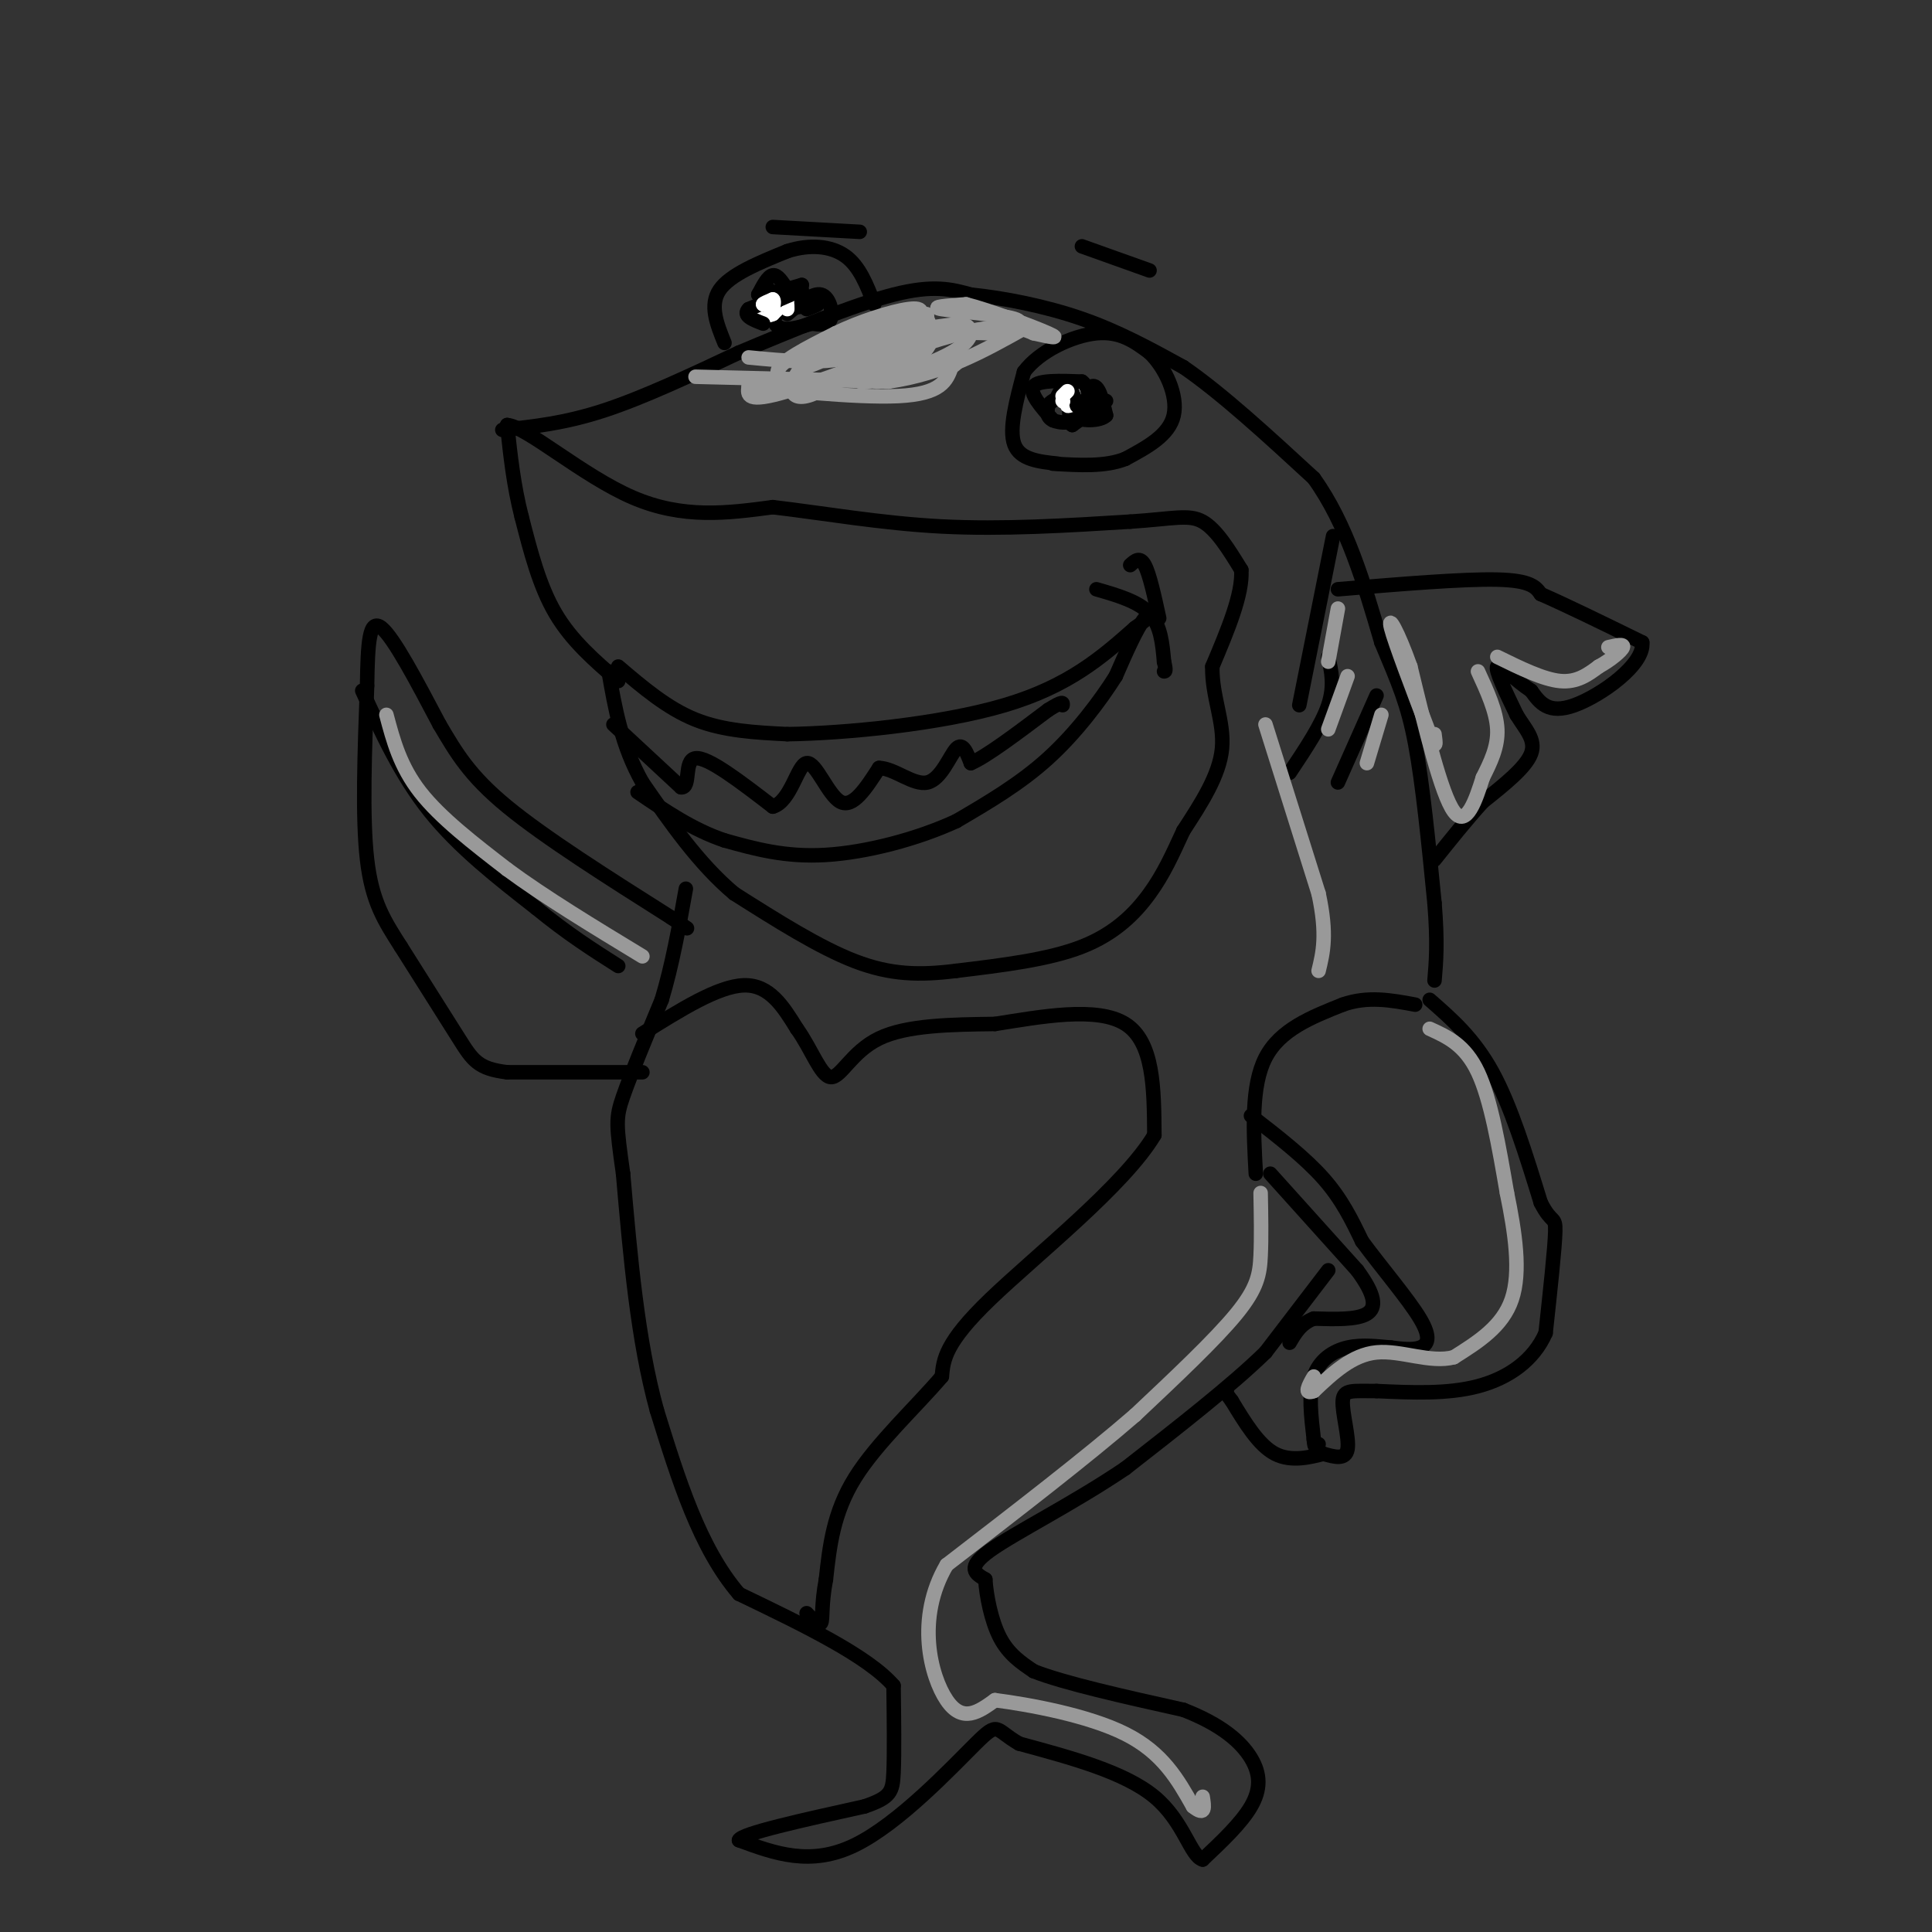 <svg viewBox='0 0 400 400' version='1.1' xmlns='http://www.w3.org/2000/svg' xmlns:xlink='http://www.w3.org/1999/xlink'><rect x="0" y="0" width="400" height="400" fill="#333333" stroke="none"/><g fill='none' stroke='#000000' stroke-width='3' stroke-linecap='round' stroke-linejoin='round'><path d='M128,141c-4.833,-4.167 -9.667,-8.333 -13,-14c-3.333,-5.667 -5.167,-12.833 -7,-20'/><path d='M108,107c-1.667,-6.500 -2.333,-12.750 -3,-19'/><path d='M105,88c4.022,0.289 15.578,10.511 26,15c10.422,4.489 19.711,3.244 29,2'/><path d='M160,105c10.556,1.244 22.444,3.356 35,4c12.556,0.644 25.778,-0.178 39,-1'/><path d='M234,108c9.044,-0.600 12.156,-1.600 15,0c2.844,1.600 5.422,5.800 8,10'/><path d='M257,118c0.333,5.000 -2.833,12.500 -6,20'/><path d='M251,138c-0.133,6.133 2.533,11.467 2,17c-0.533,5.533 -4.267,11.267 -8,17'/><path d='M245,172c-2.298,4.976 -4.042,8.917 -7,13c-2.958,4.083 -7.131,8.310 -14,11c-6.869,2.690 -16.435,3.845 -26,5'/><path d='M198,201c-7.600,0.956 -13.600,0.844 -21,-2c-7.400,-2.844 -16.200,-8.422 -25,-14'/><path d='M152,185c-7.333,-6.167 -13.167,-14.583 -19,-23'/><path d='M133,162c-4.333,-7.667 -5.667,-15.333 -7,-23'/><path d='M128,138c5.083,4.333 10.167,8.667 16,11c5.833,2.333 12.417,2.667 19,3'/><path d='M163,152c11.756,-0.156 31.644,-2.044 45,-6c13.356,-3.956 20.178,-9.978 27,-16'/><path d='M235,130c4.911,-3.467 3.689,-4.133 2,-2c-1.689,2.133 -3.844,7.067 -6,12'/><path d='M231,140c-3.200,5.067 -8.200,11.733 -14,17c-5.800,5.267 -12.400,9.133 -19,13'/><path d='M198,170c-8.022,3.711 -18.578,6.489 -27,7c-8.422,0.511 -14.711,-1.244 -21,-3'/><path d='M150,174c-6.500,-2.167 -12.250,-6.083 -18,-10'/><path d='M227,122c4.333,1.250 8.667,2.500 11,5c2.333,2.500 2.667,6.250 3,10'/><path d='M241,137c0.500,2.000 0.250,2.000 0,2'/><path d='M127,150c0.000,0.000 14.000,13.000 14,13'/><path d='M141,163c2.133,0.244 0.467,-5.644 3,-6c2.533,-0.356 9.267,4.822 16,10'/><path d='M160,167c3.738,-1.048 5.083,-8.667 7,-9c1.917,-0.333 4.405,6.619 7,8c2.595,1.381 5.298,-2.810 8,-7'/><path d='M182,159c3.179,0.048 7.125,3.667 10,3c2.875,-0.667 4.679,-5.619 6,-7c1.321,-1.381 2.161,0.810 3,3'/><path d='M201,158c3.167,-1.333 9.583,-6.167 16,-11'/><path d='M217,147c3.167,-2.000 3.083,-1.500 3,-1'/><path d='M104,89c6.417,-0.667 12.833,-1.333 21,-4c8.167,-2.667 18.083,-7.333 28,-12'/><path d='M153,73c10.756,-4.533 23.644,-9.867 32,-12c8.356,-2.133 12.178,-1.067 16,0'/><path d='M201,61c6.667,0.667 15.333,2.333 23,5c7.667,2.667 14.333,6.333 21,10'/><path d='M245,76c8.000,5.500 17.500,14.250 27,23'/><path d='M272,99c6.833,9.500 10.417,21.750 14,34'/><path d='M286,133c3.556,8.489 5.444,12.711 7,21c1.556,8.289 2.778,20.644 4,33'/><path d='M297,187c0.667,8.167 0.333,12.083 0,16'/><path d='M275,263c0.000,0.000 -13.000,17.000 -13,17'/><path d='M262,280c-7.000,6.833 -18.000,15.417 -29,24'/><path d='M233,304c-10.689,7.244 -22.911,13.356 -28,17c-5.089,3.644 -3.044,4.822 -1,6'/><path d='M204,327c0.200,3.289 1.200,8.511 3,12c1.800,3.489 4.400,5.244 7,7'/><path d='M214,346c6.333,2.500 18.667,5.250 31,8'/><path d='M245,354c7.845,3.036 11.958,6.625 14,10c2.042,3.375 2.012,6.536 0,10c-2.012,3.464 -6.006,7.232 -10,11'/><path d='M249,385c-2.533,-0.689 -3.867,-7.911 -10,-13c-6.133,-5.089 -17.067,-8.044 -28,-11'/><path d='M211,361c-5.167,-2.964 -4.083,-4.875 -9,0c-4.917,4.875 -15.833,16.536 -25,21c-9.167,4.464 -16.583,1.732 -24,-1'/><path d='M153,381c0.333,-1.333 13.167,-4.167 26,-7'/><path d='M179,374c5.378,-1.844 5.822,-2.956 6,-7c0.178,-4.044 0.089,-11.022 0,-18'/><path d='M185,349c-5.333,-6.167 -18.667,-12.583 -32,-19'/><path d='M153,330c-8.167,-9.500 -12.583,-23.750 -17,-38'/><path d='M136,292c-4.000,-14.500 -5.500,-31.750 -7,-49'/><path d='M129,243c-1.444,-10.289 -1.556,-11.511 0,-16c1.556,-4.489 4.778,-12.244 8,-20'/><path d='M137,207c2.167,-7.167 3.583,-15.083 5,-23'/><path d='M133,222c0.000,0.000 -28.000,0.000 -28,0'/><path d='M105,222c-6.044,-0.711 -7.156,-2.489 -10,-7c-2.844,-4.511 -7.422,-11.756 -12,-19'/><path d='M83,196c-3.422,-5.356 -5.978,-9.244 -7,-18c-1.022,-8.756 -0.511,-22.378 0,-36'/><path d='M76,142c0.133,-9.156 0.467,-14.044 3,-12c2.533,2.044 7.267,11.022 12,20'/><path d='M91,150c3.467,5.867 6.133,10.533 14,17c7.867,6.467 20.933,14.733 34,23'/><path d='M139,190c5.667,3.833 2.833,1.917 0,0'/><path d='M296,207c4.583,4.000 9.167,8.000 13,15c3.833,7.000 6.917,17.000 10,27'/><path d='M319,249c2.311,4.600 3.089,2.600 3,6c-0.089,3.400 -1.044,12.200 -2,21'/><path d='M320,276c-2.489,5.667 -7.711,9.333 -14,11c-6.289,1.667 -13.644,1.333 -21,1'/><path d='M285,288c-4.952,0.024 -6.833,-0.417 -7,2c-0.167,2.417 1.381,7.690 1,10c-0.381,2.310 -2.690,1.655 -5,1'/><path d='M274,301c-2.600,0.644 -6.600,1.756 -10,0c-3.400,-1.756 -6.200,-6.378 -9,-11'/><path d='M255,290c-1.667,-2.167 -1.333,-2.083 -1,-2'/><path d='M263,243c0.000,0.000 18.000,20.000 18,20'/><path d='M281,263c3.733,5.067 4.067,7.733 2,9c-2.067,1.267 -6.533,1.133 -11,1'/><path d='M272,273c-2.667,1.000 -3.833,3.000 -5,5'/><path d='M260,243c-0.500,-9.083 -1.000,-18.167 2,-24c3.000,-5.833 9.500,-8.417 16,-11'/><path d='M278,208c5.167,-1.833 10.083,-0.917 15,0'/><path d='M219,96c-3.917,-0.417 -7.833,-0.833 -9,-4c-1.167,-3.167 0.417,-9.083 2,-15'/><path d='M212,77c3.156,-4.289 10.044,-7.511 15,-8c4.956,-0.489 7.978,1.756 11,4'/><path d='M238,73c3.267,3.111 5.933,8.889 5,13c-0.933,4.111 -5.467,6.556 -10,9'/><path d='M233,95c-4.167,1.667 -9.583,1.333 -15,1'/><path d='M150,71c-1.583,-3.917 -3.167,-7.833 -1,-11c2.167,-3.167 8.083,-5.583 14,-8'/><path d='M163,52c4.578,-1.467 9.022,-1.133 12,1c2.978,2.133 4.489,6.067 6,10'/><path d='M160,47c0.000,0.000 18.000,1.000 18,1'/><path d='M224,51c0.000,0.000 14.000,5.000 14,5'/><path d='M229,83c0.000,0.000 -7.000,5.000 -7,5'/><path d='M222,88c-1.133,-0.511 -0.467,-4.289 0,-5c0.467,-0.711 0.733,1.644 1,4'/><path d='M223,87c-0.500,-0.393 -2.250,-3.375 -2,-5c0.250,-1.625 2.500,-1.893 3,-1c0.500,0.893 -0.750,2.946 -2,5'/><path d='M222,86c0.444,-0.822 2.556,-5.378 4,-6c1.444,-0.622 2.222,2.689 3,6'/><path d='M229,86c-1.131,1.238 -5.458,1.333 -7,0c-1.542,-1.333 -0.298,-4.095 1,-5c1.298,-0.905 2.649,0.048 4,1'/><path d='M227,82c0.667,0.833 0.333,2.417 0,4'/><path d='M163,65c2.644,-2.222 5.289,-4.444 7,-4c1.711,0.444 2.489,3.556 2,5c-0.489,1.444 -2.244,1.222 -4,1'/><path d='M168,67c-1.821,0.536 -4.375,1.375 -6,1c-1.625,-0.375 -2.321,-1.964 -1,-3c1.321,-1.036 4.661,-1.518 8,-2'/><path d='M169,63c1.000,-0.167 -0.500,0.417 -2,1'/><path d='M133,214c7.833,-4.917 15.667,-9.833 21,-10c5.333,-0.167 8.167,4.417 11,9'/><path d='M165,213c2.976,4.095 4.917,9.833 7,10c2.083,0.167 4.310,-5.238 10,-8c5.690,-2.762 14.845,-2.881 24,-3'/><path d='M206,212c9.467,-1.489 21.133,-3.711 27,0c5.867,3.711 5.933,13.356 6,23'/><path d='M239,235c-6.178,10.422 -24.622,24.978 -34,34c-9.378,9.022 -9.689,12.511 -10,16'/><path d='M195,285c-5.289,6.222 -13.511,13.778 -18,21c-4.489,7.222 -5.244,14.111 -6,21'/><path d='M171,327c-1.022,5.356 -0.578,8.244 -1,9c-0.422,0.756 -1.711,-0.622 -3,-2'/><path d='M75,143c4.000,8.750 8.000,17.500 14,25c6.000,7.500 14.000,13.750 22,20'/><path d='M111,188c6.500,5.333 11.750,8.667 17,12'/><path d='M259,231c5.583,4.333 11.167,8.667 15,13c3.833,4.333 5.917,8.667 8,13'/><path d='M282,257c3.881,5.274 9.583,11.958 12,16c2.417,4.042 1.548,5.440 0,6c-1.548,0.560 -3.774,0.280 -6,0'/><path d='M288,279c-2.548,-0.202 -5.917,-0.708 -9,0c-3.083,0.708 -5.881,2.631 -7,6c-1.119,3.369 -0.560,8.185 0,13'/><path d='M272,298c0.167,2.333 0.583,1.667 1,1'/><path d='M269,146c0.000,0.000 7.000,-35.000 7,-35'/><path d='M267,160c3.333,-5.000 6.667,-10.000 8,-14c1.333,-4.000 0.667,-7.000 0,-10'/><path d='M277,162c0.000,0.000 8.000,-18.000 8,-18'/><path d='M277,122c13.000,-1.083 26.000,-2.167 33,-2c7.000,0.167 8.000,1.583 9,3'/><path d='M319,123c5.000,2.167 13.000,6.083 21,10'/><path d='M340,133c0.556,4.578 -8.556,11.022 -14,13c-5.444,1.978 -7.222,-0.511 -9,-3'/><path d='M317,143c-3.133,-2.022 -6.467,-5.578 -7,-5c-0.533,0.578 1.733,5.289 4,10'/><path d='M314,148c1.733,2.889 4.067,5.111 3,8c-1.067,2.889 -5.533,6.444 -10,10'/><path d='M307,166c-3.333,3.667 -6.667,7.833 -10,12'/><path d='M234,117c1.000,-0.917 2.000,-1.833 3,0c1.000,1.833 2.000,6.417 3,11'/></g>
<g fill='none' stroke='#FFFFFF' stroke-width='3' stroke-linecap='round' stroke-linejoin='round'><path d='M224,83c-1.417,0.583 -2.833,1.167 -3,1c-0.167,-0.167 0.917,-1.083 2,-2'/><path d='M223,82c0.000,-0.167 -1.000,0.417 -2,1'/><path d='M221,83c0.000,0.167 1.000,0.083 2,0'/><path d='M163,62c0.000,0.000 -3.000,3.000 -3,3'/><path d='M160,65c-1.356,0.600 -3.244,0.600 -3,0c0.244,-0.600 2.622,-1.800 5,-3'/><path d='M162,62c1.000,-0.167 1.000,0.917 1,2'/></g>
<g fill='none' stroke='#000000' stroke-width='3' stroke-linecap='round' stroke-linejoin='round'><path d='M163,60c-1.000,-1.583 -2.000,-3.167 -3,-3c-1.000,0.167 -2.000,2.083 -3,4'/><path d='M157,61c1.000,0.333 5.000,-0.833 9,-2'/><path d='M166,59c-0.333,0.500 -5.667,2.750 -11,5'/><path d='M155,64c-1.333,1.333 0.833,2.167 3,3'/><path d='M218,87c-2.500,-2.833 -5.000,-5.667 -4,-7c1.000,-1.333 5.500,-1.167 10,-1'/><path d='M224,79c1.893,1.333 1.625,5.167 0,7c-1.625,1.833 -4.607,1.667 -6,1c-1.393,-0.667 -1.196,-1.833 -1,-3'/><path d='M217,84c0.333,-0.833 1.667,-1.417 3,-2'/><path d='M220,82c0.333,-0.333 -0.333,-0.167 -1,0'/><path d='M219,82c0.200,-0.622 1.200,-2.178 2,-2c0.800,0.178 1.400,2.089 2,4'/><path d='M223,84c0.333,0.500 0.167,-0.250 0,-1'/><path d='M223,83c0.000,-0.167 0.000,-0.083 0,0'/><path d='M158,63c0.000,0.000 1.000,-3.000 1,-3'/><path d='M159,60c0.500,-0.167 1.250,0.917 2,2'/><path d='M161,62c0.000,0.500 -1.000,0.750 -2,1'/><path d='M159,63c0.833,-0.333 3.917,-1.667 7,-3'/></g>
<g fill='none' stroke='#FFFFFF' stroke-width='3' stroke-linecap='round' stroke-linejoin='round'><path d='M220,83c0.000,0.000 0.100,0.100 0.1,0.1'/><path d='M221,81c0.000,0.000 -1.000,1.000 -1,1'/><path d='M160,63c0.000,0.000 -2.000,0.000 -2,0'/><path d='M158,63c0.000,-0.167 1.000,-0.583 2,-1'/><path d='M160,62c0.333,0.167 0.167,1.083 0,2'/></g>
<g fill='none' stroke='#999999' stroke-width='3' stroke-linecap='round' stroke-linejoin='round'><path d='M262,150c0.000,0.000 11.000,35.000 11,35'/><path d='M273,185c1.833,8.500 0.917,12.250 0,16'/><path d='M261,247c0.089,4.622 0.178,9.244 0,13c-0.178,3.756 -0.622,6.644 -5,12c-4.378,5.356 -12.689,13.178 -21,21'/><path d='M235,293c-10.000,8.667 -24.500,19.833 -39,31'/><path d='M196,324c-6.511,11.044 -3.289,23.156 0,28c3.289,4.844 6.644,2.422 10,0'/><path d='M206,352c6.933,0.889 19.267,3.111 27,7c7.733,3.889 10.867,9.444 14,15'/><path d='M247,374c2.667,2.167 2.333,0.083 2,-2'/><path d='M80,148c1.417,5.333 2.833,10.667 7,16c4.167,5.333 11.083,10.667 18,16'/><path d='M105,180c7.667,5.667 17.833,11.833 28,18'/><path d='M296,213c3.667,1.667 7.333,3.333 10,9c2.667,5.667 4.333,15.333 6,25'/><path d='M312,247c1.689,8.244 2.911,16.356 1,22c-1.911,5.644 -6.956,8.822 -12,12'/><path d='M301,281c-4.844,1.289 -10.956,-1.489 -16,-1c-5.044,0.489 -9.022,4.244 -13,8'/><path d='M272,288c-2.167,0.833 -1.083,-1.083 0,-3'/><path d='M144,78c0.000,0.000 40.000,1.000 40,1'/><path d='M184,79c11.333,-1.667 19.667,-6.333 28,-11'/><path d='M155,74c7.333,0.711 14.667,1.422 21,0c6.333,-1.422 11.667,-4.978 10,-5c-1.667,-0.022 -10.333,3.489 -19,7'/><path d='M167,76c-1.139,-0.464 5.513,-5.124 11,-7c5.487,-1.876 9.810,-0.967 12,0c2.190,0.967 2.247,1.991 -1,4c-3.247,2.009 -9.797,5.002 -16,6c-6.203,0.998 -12.058,-0.001 -12,-2c0.058,-1.999 6.029,-5.000 12,-8'/><path d='M173,69c5.003,-2.435 11.512,-4.523 15,-5c3.488,-0.477 3.956,0.656 -1,5c-4.956,4.344 -15.334,11.900 -20,13c-4.666,1.100 -3.619,-4.257 1,-8c4.619,-3.743 12.809,-5.871 21,-8'/><path d='M189,66c3.770,-1.471 2.695,-1.150 3,0c0.305,1.150 1.991,3.129 0,6c-1.991,2.871 -7.657,6.636 -10,7c-2.343,0.364 -1.362,-2.671 0,-5c1.362,-2.329 3.103,-3.951 6,-5c2.897,-1.049 6.948,-1.524 11,-2'/><path d='M199,67c2.525,0.565 3.337,2.976 -2,6c-5.337,3.024 -16.821,6.660 -19,6c-2.179,-0.660 4.949,-5.617 11,-8c6.051,-2.383 11.026,-2.191 16,-2'/><path d='M205,69c4.560,-0.881 7.958,-2.083 5,-3c-2.958,-0.917 -12.274,-1.548 -15,-2c-2.726,-0.452 1.137,-0.726 5,-1'/><path d='M200,63c4.689,1.178 13.911,4.622 17,6c3.089,1.378 0.044,0.689 -3,0'/><path d='M214,69c-1.810,-0.726 -4.833,-2.542 -15,0c-10.167,2.542 -27.476,9.440 -36,12c-8.524,2.560 -8.262,0.780 -8,-1'/><path d='M155,80c5.156,0.556 22.044,2.444 31,2c8.956,-0.444 9.978,-3.222 11,-6'/><path d='M197,76c2.000,-1.333 1.500,-1.667 1,-2'/><path d='M306,139c1.917,4.167 3.833,8.333 4,12c0.167,3.667 -1.417,6.833 -3,10'/><path d='M307,161c-1.400,4.444 -3.400,10.556 -6,7c-2.600,-3.556 -5.800,-16.778 -9,-30'/><path d='M292,138c-2.644,-7.422 -4.756,-10.978 -4,-8c0.756,2.978 4.378,12.489 8,22'/><path d='M296,152c1.500,3.667 1.250,1.833 1,0'/><path d='M310,136c4.750,2.333 9.500,4.667 13,5c3.500,0.333 5.750,-1.333 8,-3'/><path d='M331,138c2.489,-1.356 4.711,-3.244 5,-4c0.289,-0.756 -1.356,-0.378 -3,0'/><path d='M286,148c0.000,0.000 -3.000,10.000 -3,10'/><path d='M279,140c0.000,0.000 -4.000,11.000 -4,11'/><path d='M277,126c0.000,0.000 -2.000,11.000 -2,11'/></g>
</svg>